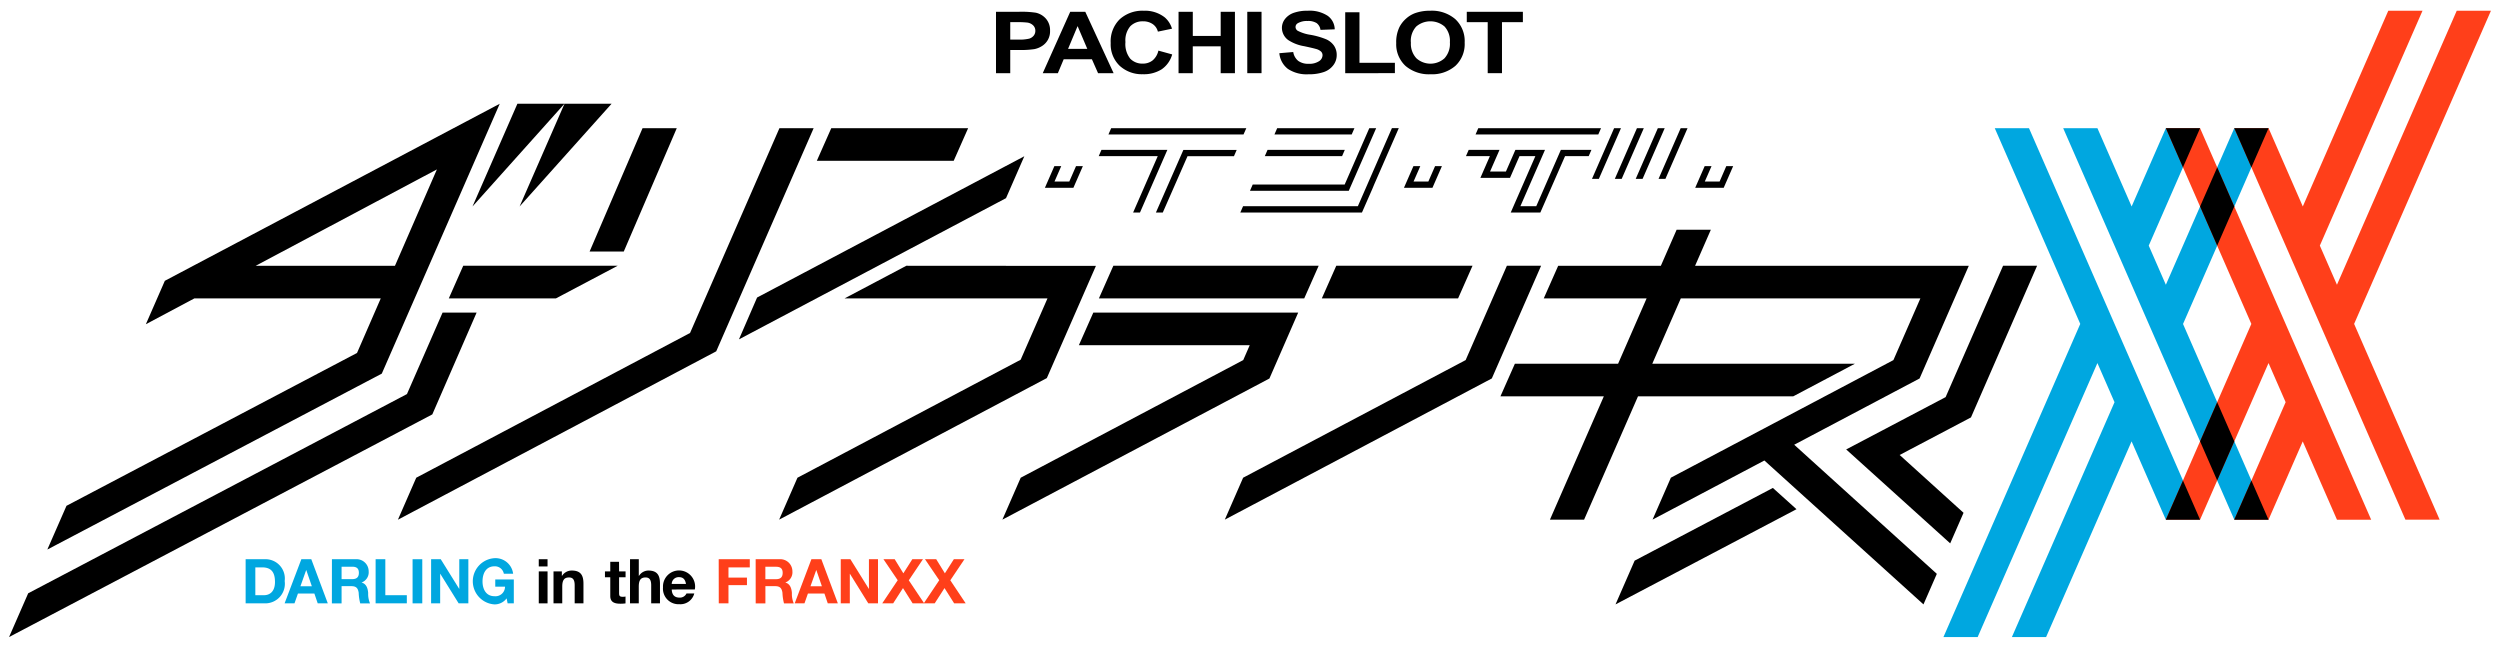 <svg xmlns="http://www.w3.org/2000/svg" xmlns:xlink="http://www.w3.org/1999/xlink" width="193" height="50" viewBox="0 0 193 50"><defs><style>.a{fill:none;}.b{clip-path:url(#a);}.c{fill:#00a7e0;}.d{fill:#ff3f1a;}.e{fill:#231815;}</style><clipPath id="a"><rect class="a" width="193" height="50" transform="translate(-0.7 -0.829)"/></clipPath></defs><g class="b" transform="translate(0.7 0.829)"><path class="c" d="M62.4,144.663h1.469a1.492,1.492,0,0,1,1.546,1.684,1.514,1.514,0,0,1-1.546,1.723H62.4Zm.749,2.777h.668c.434,0,.849-.267.849-1.021,0-.687-.239-1.126-.983-1.126h-.534Z" transform="translate(-44.137 -102.32)"/><path class="c" d="M73.963,144.663h.768l1.274,3.407h-.778l-.258-.759H73.7l-.267.759H72.67Zm-.072,2.09h.883l-.429-1.25h-.01Z" transform="translate(-51.399 -102.32)"/><path class="c" d="M85.155,144.663h1.837a.936.936,0,0,1,1,.94.838.838,0,0,1-.539.854v.01c.367.1.472.453.5.8a1.855,1.855,0,0,0,.143.806H87.34a3.771,3.771,0,0,1-.119-.816c-.052-.358-.191-.515-.568-.515H85.9v1.331h-.749ZM85.9,146.2h.82c.334,0,.515-.143.515-.487s-.181-.472-.515-.472H85.9Z" transform="translate(-60.23 -102.32)"/><path class="c" d="M96.678,144.663h.749v2.777h1.66v.63h-2.41Z" transform="translate(-68.38 -102.32)"/><rect class="c" width="0.749" height="3.407" transform="translate(31.151 42.343)"/><path class="c" d="M111.314,144.663h.744l1.422,2.285h.009v-2.285h.7v3.407h-.749l-1.417-2.281h-.01v2.281h-.7Z" transform="translate(-78.732 -102.32)"/><path class="c" d="M124.925,147.487a1.153,1.153,0,0,1-.935.468,1.788,1.788,0,0,1,0-3.569,1.369,1.369,0,0,1,1.436,1.2h-.716a.7.7,0,0,0-.72-.572c-.673,0-.926.572-.926,1.169,0,.568.253,1.14.926,1.14a.738.738,0,0,0,.811-.735h-.754v-.558h1.432v1.842H125Z" transform="translate(-86.513 -102.124)"/><path d="M140.383,145.221h-.678v-.558h.678Zm-.677.382h.678v2.467h-.678Z" transform="translate(-98.813 -102.32)"/><path d="M143.6,147.713h.644v.344h.014a.88.88,0,0,1,.754-.41c.72,0,.9.406.9,1.016v1.517h-.678v-1.393c0-.406-.119-.606-.434-.606-.368,0-.525.2-.525.706v1.293H143.6Z" transform="translate(-101.569 -104.43)"/><path d="M158.266,146.087h.5v.453h-.5v1.221c0,.229.057.286.286.286a1.058,1.058,0,0,0,.21-.019v.529a2.6,2.6,0,0,1-.4.024c-.415,0-.777-.1-.777-.587v-1.455h-.41v-.453h.41v-.739h.677Z" transform="translate(-111.172 -102.804)"/><path d="M163.778,144.663h.677v1.284h.015a.866.866,0,0,1,.72-.41c.72,0,.9.406.9,1.016v1.517h-.678v-1.393c0-.406-.119-.606-.434-.606-.368,0-.525.2-.525.706v1.293h-.677Z" transform="translate(-115.84 -102.32)"/><path d="M173.142,149.11c.019.43.229.625.606.625a.558.558,0,0,0,.534-.32h.6a1.109,1.109,0,0,1-1.154.83,1.2,1.2,0,0,1-1.26-1.3,1.24,1.24,0,1,1,2.457.162Zm1.1-.429c-.062-.344-.21-.525-.539-.525a.534.534,0,0,0-.563.525Z" transform="translate(-121.984 -104.429)"/><path class="d" d="M187.166,144.663h2.4v.63h-1.646v.787h1.427v.582h-1.427v1.408h-.749Z" transform="translate(-132.382 -102.32)"/><path class="d" d="M196.912,144.663h1.837a.936.936,0,0,1,1,.94.838.838,0,0,1-.539.854v.01c.367.1.472.453.5.8a1.854,1.854,0,0,0,.143.806H199.1a3.77,3.77,0,0,1-.119-.816c-.052-.358-.191-.515-.568-.515h-.749v1.331h-.749Zm.749,1.541h.821c.334,0,.515-.143.515-.487s-.181-.472-.515-.472h-.821Z" transform="translate(-139.275 -102.32)"/><path class="d" d="M208.489,144.663h.768l1.274,3.407h-.778l-.258-.759h-1.274l-.267.759H207.2Zm-.072,2.09h.883l-.429-1.25h-.01Z" transform="translate(-146.549 -102.32)"/><path class="d" d="M219.355,144.663h.744l1.422,2.285h.01v-2.285h.7v3.407h-.749l-1.417-2.281h-.009v2.281h-.7Z" transform="translate(-155.149 -102.32)"/><path class="d" d="M231.495,146.285l-1.1-1.622h.868l.668,1.088.692-1.088h.821l-1.093,1.627,1.188,1.78h-.892l-.744-1.179-.759,1.179H230.3Z" transform="translate(-162.892 -102.32)"/><path class="d" d="M242.448,146.285l-1.1-1.622h.868l.668,1.088.692-1.088h.82l-1.093,1.627,1.188,1.78H243.6l-.744-1.179-.759,1.179h-.844Z" transform="translate(-170.639 -102.32)"/><path d="M129.327,24.533l-7.1,7.93,3.466-7.93Z" transform="translate(-86.45 -17.352)"/><path d="M141.747,24.533l-7.1,7.93,3.466-7.93Z" transform="translate(-95.234 -17.352)"/><path class="c" d="M514.149,30.975l6.6,15.11L510.186,70.262h2.641l9.246-21.155,1.321,3.022L515.47,70.262h2.641l6.6-15.11,2.642,6.044H530L516.791,30.975Z" transform="translate(-360.853 -21.908)"/><path class="c" d="M557.625,30.975h-2.642L549.7,43.063l-1.321-3.022,3.963-9.066H549.7l-2.642,6.044h0l-2.642-6.045h-2.642L554.984,61.2h2.642l-6.6-15.11Z" transform="translate(-383.196 -21.908)"/><path class="d" d="M568.85,30.975l6.6,15.11-6.6,15.11h2.642l5.284-12.089,1.321,3.022L574.134,61.2h2.642l2.642-6.045,2.642,6.045H584.7L571.492,30.975Z" transform="translate(-402.346 -21.908)"/><path class="d" d="M604.073,0l-9.247,21.155-1.321-3.022L601.431,0h-2.642l-6.6,15.11-2.642-6.044H586.9L600.11,39.287h2.641l-6.6-15.11L606.714,0Z" transform="translate(-415.113 0)"/><path d="M580.518,106.27l-1.321-3.022-1.321,3.022,1.321,3.022Z" transform="translate(-408.73 -73.027)"/><path d="M589.543,30.975H586.9L588.222,34Z" transform="translate(-415.113 -21.908)"/><path d="M577.876,44.322l1.321,3.022,1.321-3.022L579.2,41.3Z" transform="translate(-408.73 -29.211)"/><path d="M588.223,123.9,586.9,126.92h2.641Z" transform="translate(-415.114 -87.632)"/><path d="M570.172,123.9l-1.321,3.022h2.641Z" transform="translate(-402.347 -87.632)"/><path d="M571.492,30.975H568.85L570.171,34Z" transform="translate(-402.346 -21.908)"/><path d="M347.354,67.26l-1.115,2.52h10.519l1.115-2.52Z" transform="translate(-244.894 -47.573)"/><path d="M284.822,79.61H269.005l-1.116,2.52h13.19l-.5,1.147L263.4,92.359l-1.414,3.236L282.6,84.7Z" transform="translate(-185.301 -56.308)"/><path d="M288.557,67.261l-1.115,2.52h15.851l1.115-2.52Z" transform="translate(-203.307 -47.573)"/><path d="M227.563,67.271l-14.636-.01-4.769,2.52h15.666l-2.071,4.734-17.231,9.11-1.414,3.236.052-.028,20.614-10.9Z" transform="translate(-143.658 -47.573)"/><path d="M345.068,67.26h-2.642l-3.183,7.282-17.179,9.082-1.414,3.236,20.614-10.9Z" transform="translate(-226.795 -47.573)"/><path d="M117.092,67.261l-1.114,2.52h8.269l4.767-2.52Z" transform="translate(-82.031 -47.573)"/><path d="M214.161,30.975l-1.116,2.52h10.567l1.115-2.52Z" transform="translate(-150.687 -21.908)"/><path d="M155.738,40.5l4.093-9.526h-2.642L153.1,40.5Z" transform="translate(-108.284 -21.908)"/><path d="M193.906,49.283l-1.4,3.229,20.617-10.9,1.414-3.236Z" transform="translate(-136.159 -27.143)"/><path d="M19.172,38.2l-1.465,3.351,3.742-1.991H35.84L34.008,43.77l-22.429,11.8L10.1,58.947,35.921,45.365l9.105-20.833Zm17.765-1.159H26.186L40.175,29.6Z" transform="translate(-7.146 -17.351)"/><path d="M134.654,30.974h-2.642l-6.9,15.811L103.974,57.959,102.559,61.2,127.133,48.2Z" transform="translate(-72.54 -21.908)"/><path class="e" d="M529.364,133.347" transform="translate(-374.418 -94.316)"/><path class="e" d="M529.364,133.347" transform="translate(-374.418 -94.316)"/><path d="M33.467,79.609,30.717,85.9,1.476,101.28,0,104.658,32.675,87.469l3.42-7.86Z" transform="translate(0 -56.307)"/><path d="M425.7,69.241l3.8-8.7H408.369l1.216-2.781h-2.642l-1.216,2.781H397.8l-1.115,2.52h7.94l-2.2,5.04h-7.968l-1.116,2.52h7.982l-4.161,9.52H399.8l4.161-9.52h11.982l4.767-2.52H405.065l2.2-5.04H425.76l-2.081,4.762L406.5,76.9l-1.414,3.236,8.632-4.563L426,86.683l1.031-2.359-11.011-9.967Z" transform="translate(-278.208 -40.852)"/><path d="M425.174,131.475l-1.476,3.378,13.971-7.35-1.824-1.641Z" transform="translate(-299.68 -89.022)"/><path d="M499.277,67.259H496.65L492.215,77.4l-7.677,4.039,8.03,7.251,1.031-2.359-4.932-4.464,5.505-2.9Z" transform="translate(-342.713 -47.572)"/><path d="M396.258,31.461h-9.476l.212-.486h9.476Z" transform="translate(-273.57 -21.908)"/><path d="M389.994,41.532h-2.286l1.9-4.35h-1.225l-.732,1.675h-2.286l.732-1.675H384.25l.212-.486h2.38l-.732,1.675h1.225l.732-1.675h2.286l-1.9,4.35h1.225l1.9-4.35h2.36l-.212.486H391.9Z" transform="translate(-271.779 -25.955)"/><path d="M418.024,34.887h-.53l1.707-3.912h.53Z" transform="translate(-295.292 -21.908)"/><path d="M424.048,34.887h-.53l1.707-3.912h.53Z" transform="translate(-299.553 -21.908)"/><path d="M429.559,34.887h-.53l1.707-3.912h.53Z" transform="translate(-303.451 -21.908)"/><path d="M435.583,34.887h-.53l1.707-3.912h.53Z" transform="translate(-307.712 -21.908)"/><path d="M446.6,42.165h-1.142l.519-1.188h-.53l-.732,1.675h2.2l.732-1.675h-.531Z" transform="translate(-314.546 -28.982)"/><path d="M275.081,42.165h-1.142l.519-1.188h-.53l-.732,1.675h2.2l.732-1.675H275.6Z" transform="translate(-193.23 -28.982)"/><path d="M303.011,41.532h-.531L304.6,36.7h4.116l-.212.486h-3.586Z" transform="translate(-213.943 -25.955)"/><path d="M290.6,41.532h-.53l1.9-4.35h-4.557l.212-.486h5.089Z" transform="translate(-203.293 -25.955)"/><path d="M300.383,31.461H289.955l.212-.486H300.6Z" transform="translate(-205.084 -21.908)"/><path d="M334.128,37.486h-9.391l.212-.486h8.862l.668-1.529,1.962-4.5h.53l-1.9,4.35h0l-.142.341Z" transform="translate(-229.685 -21.908)"/><path d="M334.9,35.811h-7.627l.212-.486h7.1l1.9-4.35h.531Z" transform="translate(-231.476 -21.908)"/><path d="M337.165,37.182H331.2l.212-.486h5.964Z" transform="translate(-234.257 -25.955)"/><path d="M339.7,31.461h-5.964l.212-.486h5.964Z" transform="translate(-236.049 -21.908)"/><path d="M369.782,42.165H368.64l.519-1.188h-.53l-.732,1.675h2.2l.732-1.675H370.3Z" transform="translate(-260.212 -28.982)"/><path d="M260.3,5.016V.277h1.765a7.377,7.377,0,0,1,1.308.071,1.451,1.451,0,0,1,.784.464,1.343,1.343,0,0,1,.316.923,1.331,1.331,0,0,1-.645,1.2,1.719,1.719,0,0,1-.57.225,7.181,7.181,0,0,1-1.141.068H261.4V5.016Zm1.1-3.938V2.423h.6a3.24,3.24,0,0,0,.869-.074.718.718,0,0,0,.344-.233.579.579,0,0,0,.124-.369.566.566,0,0,0-.175-.427.8.8,0,0,0-.442-.21,6.045,6.045,0,0,0-.792-.032Z" transform="translate(-184.109 -0.196)"/><path d="M278.1,5.016h-1.2l-.476-1.076h-2.177l-.45,1.076h-1.167L274.751.277h1.163ZM276.07,3.141l-.75-1.759-.736,1.759Z" transform="translate(-192.83 -0.196)"/><path d="M294.236,3.078l1.067.294a2.067,2.067,0,0,1-.816,1.152,2.573,2.573,0,0,1-1.447.377,2.526,2.526,0,0,1-1.784-.645,2.281,2.281,0,0,1-.7-1.763,2.388,2.388,0,0,1,.7-1.838A2.6,2.6,0,0,1,293.106,0a2.471,2.471,0,0,1,1.624.514,1.826,1.826,0,0,1,.558.873l-1.089.226a.992.992,0,0,0-.4-.582,1.271,1.271,0,0,0-.745-.214,1.328,1.328,0,0,0-.983.378,1.686,1.686,0,0,0-.377,1.226,1.8,1.8,0,0,0,.371,1.28,1.289,1.289,0,0,0,.966.381,1.2,1.2,0,0,0,.754-.243,1.36,1.36,0,0,0,.453-.763" transform="translate(-205.51)"/><path d="M308.447,5.016V.277h1.1V2.142H311.7V.277h1.1V5.016h-1.1V2.944h-2.155V5.016Z" transform="translate(-218.163 -0.196)"/><rect width="1.1" height="4.739" transform="translate(95.59 0.081)"/><path d="M335.042,3.278l1.07-.091a1.092,1.092,0,0,0,.392.689,1.305,1.305,0,0,0,.8.22,1.358,1.358,0,0,0,.8-.2.561.561,0,0,0,.27-.457.4.4,0,0,0-.114-.286.936.936,0,0,0-.4-.205q-.193-.058-.881-.207a3.216,3.216,0,0,1-1.241-.469,1.171,1.171,0,0,1-.5-.954,1.108,1.108,0,0,1,.236-.677,1.455,1.455,0,0,1,.68-.48A3.087,3.087,0,0,1,337.227,0a2.544,2.544,0,0,1,1.544.391,1.313,1.313,0,0,1,.544,1.044l-1.1.042a.781.781,0,0,0-.3-.525,1.23,1.23,0,0,0-.7-.16,1.4,1.4,0,0,0-.75.171.334.334,0,0,0-.175.294.349.349,0,0,0,.163.288,3.166,3.166,0,0,0,1.011.317,5.907,5.907,0,0,1,1.187.341,1.468,1.468,0,0,1,.6.482,1.268,1.268,0,0,1,.217.755,1.267,1.267,0,0,1-.26.763,1.528,1.528,0,0,1-.736.529,3.5,3.5,0,0,1-1.185.173,2.608,2.608,0,0,1-1.587-.415,1.728,1.728,0,0,1-.661-1.211" transform="translate(-236.974 0)"/><path d="M352.4,5.109V.408h1.1v3.9h2.735v.8Z" transform="translate(-249.249 -0.289)"/><path d="M365.856,2.48a2.673,2.673,0,0,1,.249-1.216,2.248,2.248,0,0,1,.507-.65,2.157,2.157,0,0,1,.7-.427A3.4,3.4,0,0,1,368.491,0a2.774,2.774,0,0,1,1.927.65,2.306,2.306,0,0,1,.723,1.807,2.3,2.3,0,0,1-.717,1.8,2.749,2.749,0,0,1-1.917.648,2.782,2.782,0,0,1-1.932-.645,2.268,2.268,0,0,1-.717-1.776m1.133-.032a1.627,1.627,0,0,0,.427,1.221,1.622,1.622,0,0,0,2.165,0A1.657,1.657,0,0,0,370,2.435a1.629,1.629,0,0,0-.411-1.215,1.684,1.684,0,0,0-2.187,0,1.637,1.637,0,0,0-.416,1.223" transform="translate(-258.769 -0.001)"/><path d="M386.085,5.016V1.078h-1.616v-.8H388.8v.8h-1.613V5.016Z" transform="translate(-271.934 -0.196)"/></g></svg>